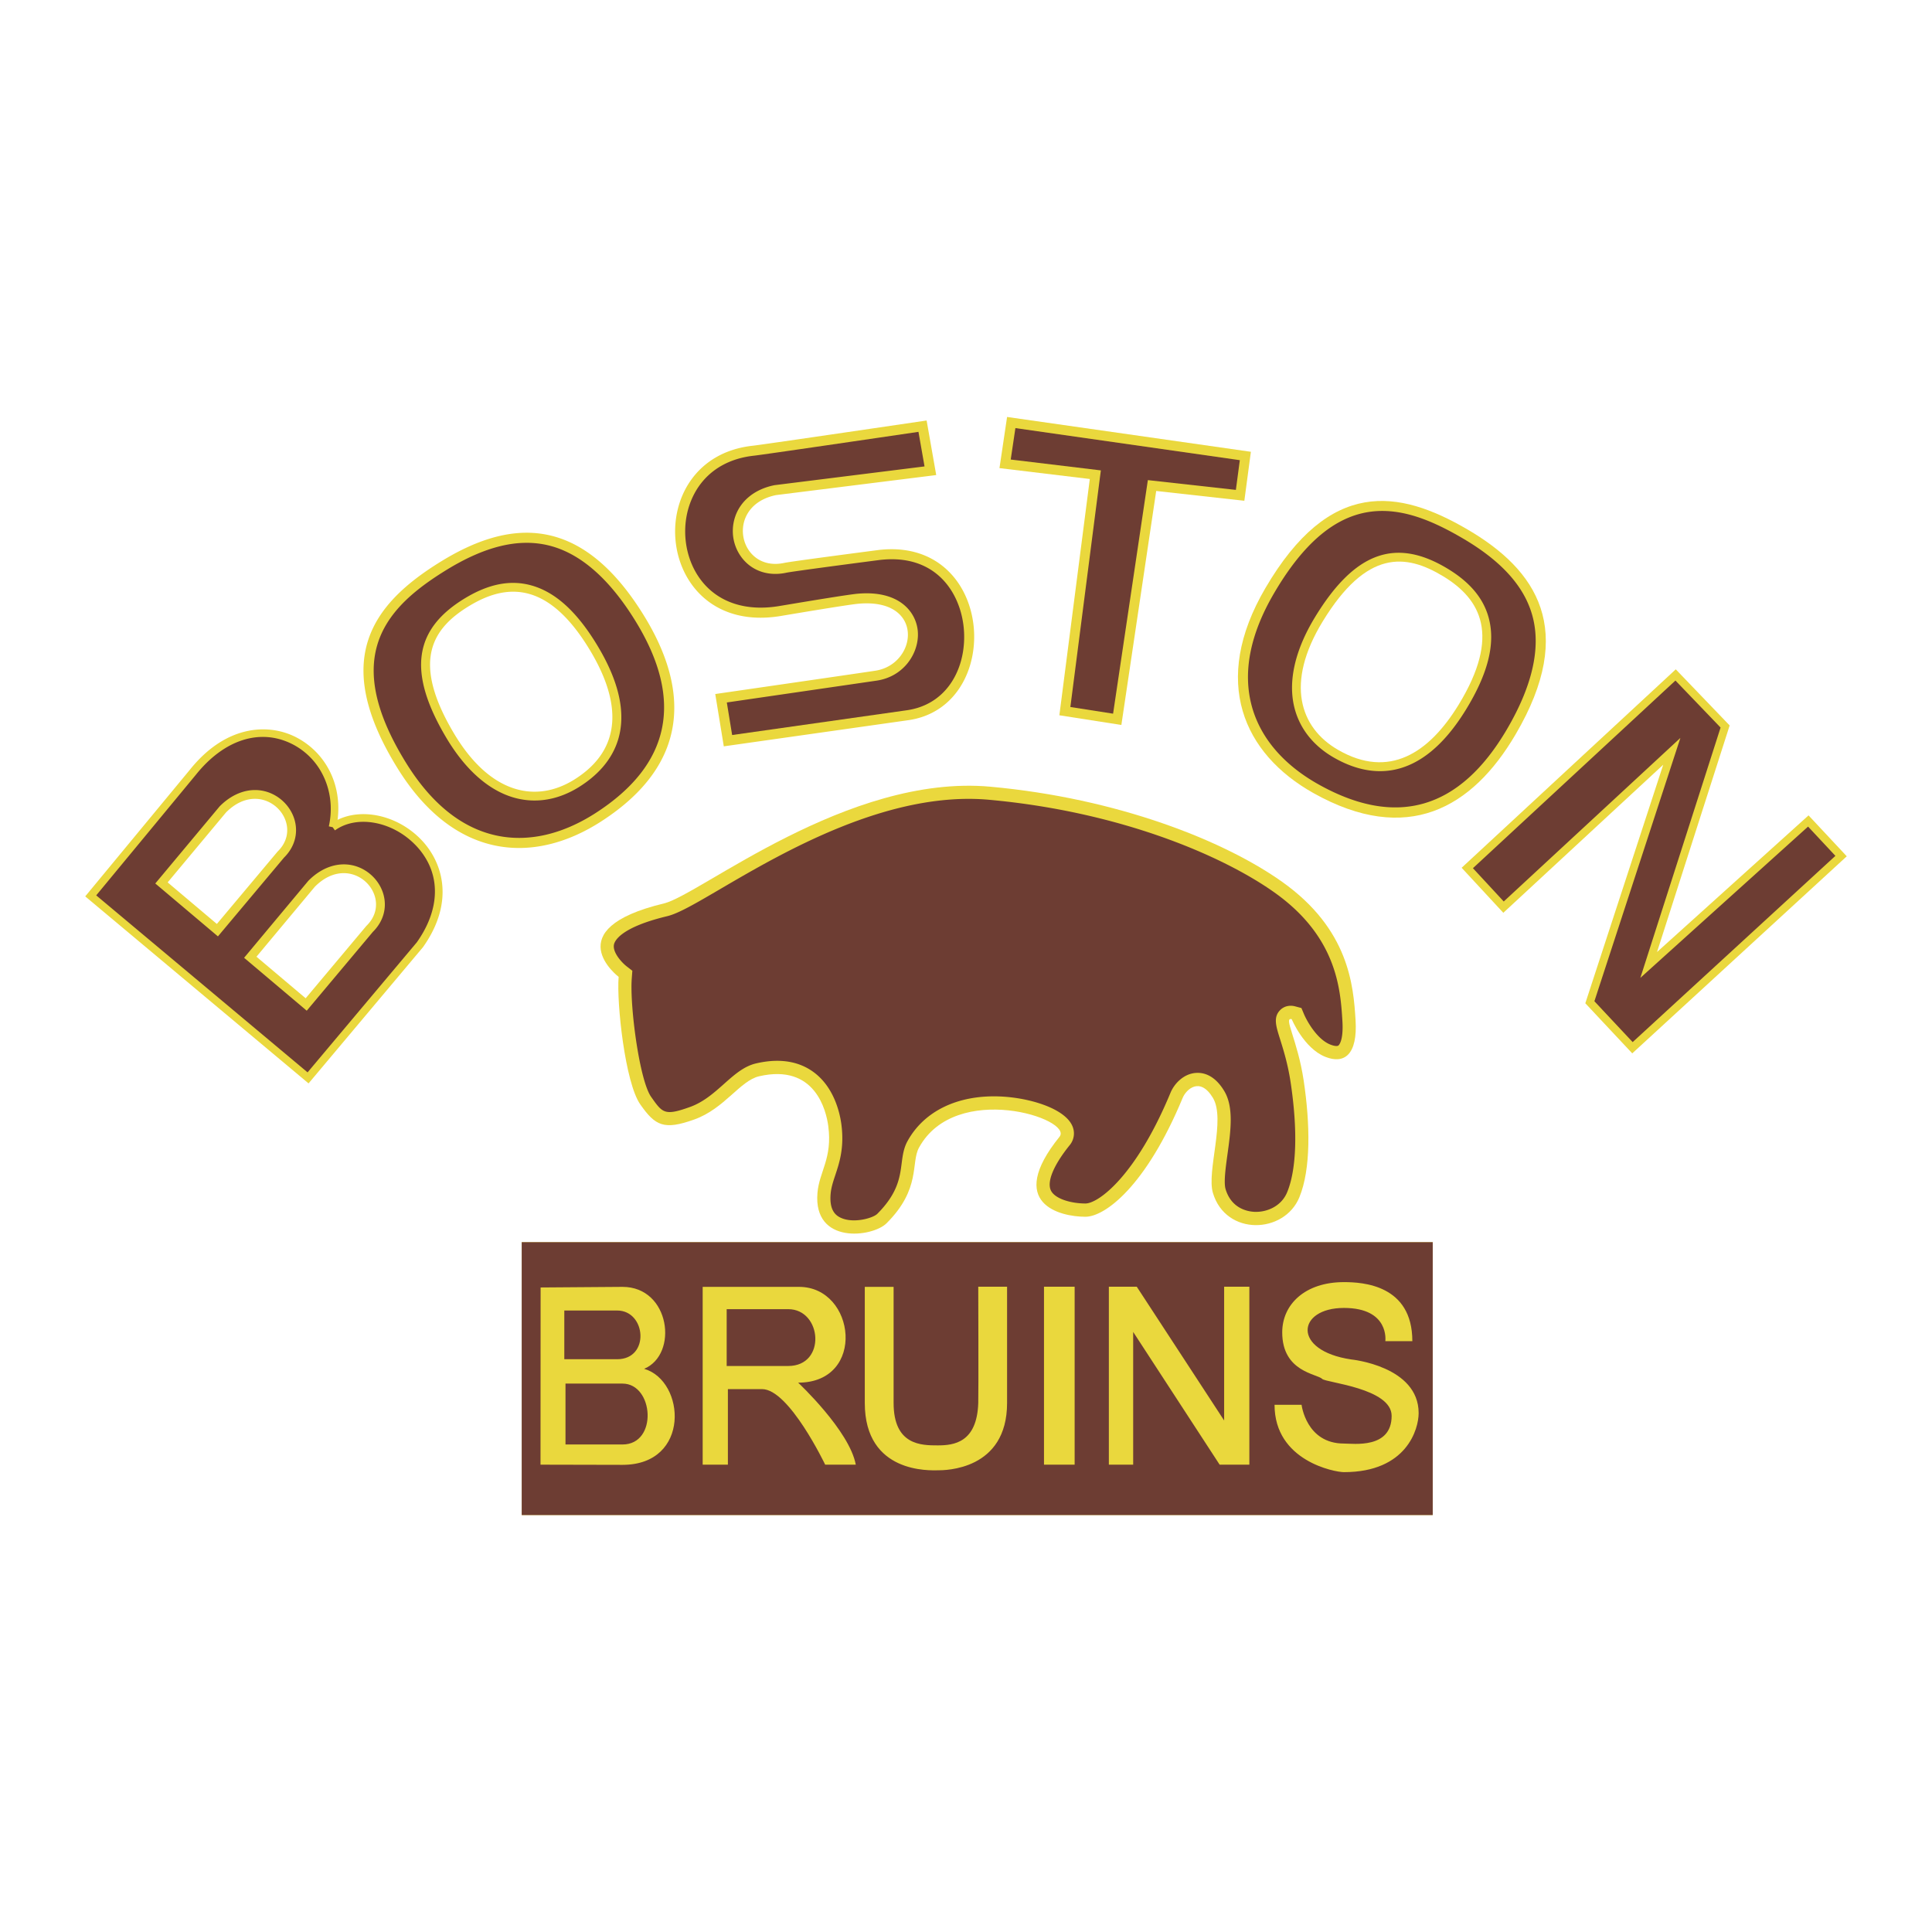 <svg xmlns="http://www.w3.org/2000/svg" width="2500" height="2500" viewBox="0 0 192.756 192.756"><g fill-rule="evenodd" clip-rule="evenodd"><path fill="#fff" d="M0 0h192.756v192.756H0V0z"/><path d="M18.942 76.8L8.504 89.432l22.281 18.659 11.422-13.6c2.45-3.458 2.311-6.606 1.112-8.911a7.829 7.829 0 0 0-1.437-1.946c-2.334-2.312-5.77-3.031-8.2-1.839.221-1.752-.063-3.468-.822-4.927a7.675 7.675 0 0 0-3.494-3.399c-2.709-1.299-6.869-1.107-10.424 3.331zm-2.214 11.237l4.909 4.146 6.055-7.219c2.945-2.849-1.452-7.62-5.143-3.905l-5.821 6.978zm8.859 7.414l4.909 4.146 6.056-7.218c2.945-2.848-1.452-7.62-5.143-3.906l-5.822 6.978zM59.961 81.966c-6.715 4.322-14.625 3.854-20.312-5.34-6.687-10.812-2.514-16.359 4.276-20.562 6.79-4.203 13.948-4.973 20.312 5.34 4.484 7.266 4.733 14.763-4.276 20.562zm-2.673-4.182c-3.727 2.326-8.339 1.542-12.01-4.634-4.317-7.264-2.116-10.521 1.659-12.768 3.775-2.244 7.901-2.292 12.011 4.635 2.894 4.882 3.339 9.648-1.66 12.767zM92.449 41.953l.958 5.444-15.977 1.998c-5.226 1.074-3.75 7.748.811 6.767.786-.169 9.433-1.291 9.433-1.291 11.647-1.341 12.618 15.712 2.854 16.995l-18.315 2.597-.852-5.22s14.74-2.134 15.985-2.328c4.22-.659 4.953-7.273-1.697-6.681-1.106.099-7.138 1.121-7.773 1.226-12.663 2.085-14.277-15.76-2.745-16.993 1.014-.109 17.318-2.514 17.318-2.514z" fill="#ead83d"/><path d="M75.238 45.462c-2.971.318-5.193 1.885-6.256 4.414-1.115 2.649-.702 5.901 1.026 8.091 1.699 2.154 4.435 3.042 7.704 2.503l.436-.073c2.747-.46 6.503-1.081 7.412-1.162 4.054-.361 5.762 1.712 5.994 3.598.023.192.032.388.027.585-.053 1.956-1.507 4.082-4.079 4.483l-14.987 2.184.53 3.248 17.344-2.459c3.842-.504 5.712-3.733 5.803-7.065.013-.47-.01-.943-.067-1.41-.42-3.408-2.855-7.165-8.336-6.533-3.444.447-8.79 1.157-9.336 1.274-1.658.357-3.198-.095-4.227-1.239a4.375 4.375 0 0 1-1.111-3.047 4.46 4.46 0 0 1 .222-1.269c.532-1.616 1.951-2.772 3.894-3.171l.039-.008 14.971-1.871-.606-3.449c-3.54.52-15.509 2.281-16.397 2.376z" fill="#6d3d33"/><path fill="#ead83d" d="M100.477 41.601l-.76 5.103 9.013 1.086-3.037 23.573 6.186.967 3.475-23.346 8.794.977.653-4.886-24.324-3.474z"/><path d="M100.84 45.848l8.992 1.083-3.041 23.607 4.262.666 3.469-23.303 8.781.976c.123-.932.27-2.026.395-2.966l-22.391-3.199c-.143.963-.321 2.148-.467 3.136z" fill="#6d3d33"/><path fill="#ead83d" d="M145.828 86.578l21.363-19.798 5.377 5.599-7.246 22.606 15.117-13.634 3.813 4.081-21.402 19.663-4.682-4.999 7.771-23.797-15.953 14.771-4.158-4.492z"/><path d="M146.955 86.62c.697.753 2.379 2.568 3.074 3.322l17.623-16.318s-8.297 25.406-8.578 26.271l3.816 4.076 20.229-18.582c-.672-.721-2.07-2.215-2.727-2.92l-16.734 15.092s7.727-24.103 8.004-24.973l-4.504-4.69c-1.058.981-19.125 17.725-20.203 18.722zM21.926 80.44l-.026.028-6.406 7.677 6.249 5.278 6.622-7.894-.062.067c1.051-1.016 1.457-2.364 1.114-3.698-.36-1.399-1.506-2.551-2.92-2.935-1.553-.421-3.219.117-4.571 1.477zm-2.378-3.148c2.779-3.469 6.321-4.633 9.479-3.118a6.9 6.9 0 0 1 3.138 3.055c.794 1.528 1.055 3.368.643 5.218l.381.084.229.316c2.127-1.536 5.603-.947 7.913 1.342a7.259 7.259 0 0 1 1.342 1.799c1.238 2.378.881 5.249-1.085 8.025l-10.901 12.978L9.6 89.331c.472-.569 9.948-12.039 9.948-12.039zm11.239 10.562l-.027.027-6.406 7.677 6.25 5.279 6.622-7.894-.062.067c1.051-1.017 1.457-2.364 1.114-3.697-.359-1.398-1.505-2.551-2.918-2.935-1.555-.421-3.222.117-4.573 1.476z" fill="#6d3d33"/><path fill="#ead83d" d="M142.943 151.156H52.052v-27.223h90.891v27.223z"/><path fill="#6d3d33" d="M142.943 151.156H52.052v-27.223h90.891v27.223z"/><path d="M64.266 136.567c3.444-1.442 2.605-8.176-2.157-8.176l-8.172.06-.01 17.679 8.182.018c6.823-.001 6.288-8.383 2.157-9.581zm5.84-8.175v17.738h2.516v-7.537h3.415c2.696 0 6.29 7.537 6.29 7.537h3.055c-.628-3.396-5.75-8.182-5.75-8.182 6.829 0 5.75-9.557.09-9.557h-9.616v.001zm16.174 0v11.581c0 7.087 6.56 6.719 7.278 6.719.719 0 6.918 0 6.918-6.719v-11.596h-2.875s.033 10.585 0 11.596c-.127 3.955-2.425 4.233-4.043 4.233-1.617 0-4.403 0-4.403-4.233v-11.581H86.28zm17.88-.015v17.753h3.057v-17.753h-3.057zm6.471 0v17.753h2.426v-13.244l8.627 13.244h2.965v-17.753h-2.516v13.345l-8.717-13.345h-2.785zm27.584 5.43h2.695c0-5.613-4.941-5.89-6.828-5.89-3.863 0-6.154 2.208-6.154 5.016 0 3.958 3.49 4.126 3.998 4.647.359.368 6.918.92 6.918 3.681 0 3.314-3.809 2.762-4.762 2.762-3.771 0-4.223-3.866-4.223-3.866h-2.697c0 5.614 6.021 6.719 6.92 6.719 6.289 0 7.457-4.326 7.457-5.89 0-4.694-6.723-5.353-6.723-5.353-5.961-.884-5.406-5.14-.734-5.14 4.582 0 4.133 3.314 4.133 3.314zm-81.914-3.057v4.86h5.273c3.295 0 2.899-4.86 0-4.86h-5.273zm.119 7.291v6.075h5.687c3.554 0 3.127-6.075 0-6.075H56.42zm16.081-7.426v5.67h6.139c3.836 0 3.376-5.67 0-5.67h-6.139zM131.041 79.125c-6.965-3.909-10.256-11.118-4.795-20.447 6.422-10.971 13.277-9.882 20.172-5.851 6.893 4.031 10.926 9.995 4.791 20.448-4.32 7.364-10.826 11.094-20.168 5.85zm2.441-4.321c-3.801-2.204-5.268-6.646-1.529-12.782 4.396-7.216 8.305-6.796 12.057-4.513s5.727 5.907 1.529 12.782c-2.957 4.845-6.959 7.47-12.057 4.513zM61.722 97.461c-.216 2.588.646 10.565 2.156 12.721 1.509 2.156 2.372 2.588 5.39 1.51s4.566-3.873 6.469-4.312c5.605-1.294 6.699 3.462 6.899 4.958.432 3.234-.899 4.536-1.078 6.684-.432 5.175 5.494 4.425 6.899 3.02 3.45-3.45 2.398-6.022 3.234-7.546 3.665-6.685 15.453-2.862 14.015-1.078-5.391 6.683.062 7.978 2.586 7.978 1.941 0 6.037-3.019 9.703-11.859.35-.845 1.725-2.155 3.02 0 1.293 2.156-.648 7.331 0 9.486 1.293 4.312 7.113 4.098 8.623.432 1.166-2.833 1.078-7.33.432-11.643-.611-4.08-2.061-6.362-1.193-6.13 0 0 1.193 2.896 3.35 3.758 1.898.76 3.234-.216 3.018-3.665-.215-3.45-.646-9.056-7.33-13.799-5.805-4.12-16.432-8.335-29.107-9.487-14.23-1.293-28.974 10.783-32.557 11.644-10.782 2.585-4.529 7.328-4.529 7.328z" fill="#ead83d"/><path d="M71.869 88.695c-2.515 1.471-4.177 2.444-5.312 2.716-4.594 1.103-5.219 2.436-5.3 2.817a.938.938 0 0 0-.02.191c0 .751.839 1.649 1.286 1.995l.566.438-.054.717a11.63 11.63 0 0 0-.032.913c0 3.182.898 9.435 1.955 10.943 1.142 1.631 1.347 1.924 3.868 1.024 1.362-.486 2.401-1.41 3.406-2.304 1.023-.91 1.989-1.771 3.209-2.051 2.228-.515 4.113-.252 5.603.779 2.181 1.511 2.753 4.201 2.898 5.288.311 2.328-.196 3.851-.603 5.076-.222.669-.414 1.245-.468 1.892-.136 1.639.512 2.137 1.012 2.368 1.284.596 3.219.034 3.644-.391 2.043-2.044 2.249-3.632 2.431-5.033.101-.78.197-1.517.58-2.215 1.642-2.993 4.985-4.621 9.172-4.466 2.928.108 6.465 1.164 7.26 2.906a1.83 1.83 0 0 1-.236 1.941c-1.617 2.005-2.305 3.656-1.887 4.532.41.854 2.043 1.301 3.447 1.302 1.275 0 5.025-2.701 8.486-11.046.383-.922 1.311-1.892 2.525-1.981.768-.057 1.881.211 2.84 1.809.969 1.615.639 4.003.32 6.312-.182 1.316-.387 2.81-.189 3.473.584 1.944 2.199 2.231 2.865 2.265 1.207.06 2.689-.521 3.279-1.957.941-2.282 1.064-6.169.348-10.945-.277-1.854-.732-3.295-1.062-4.348-.408-1.296-.678-2.153 0-2.863.379-.395.943-.539 1.512-.387l.625.167.252.601c.277.665 1.291 2.508 2.621 3.04.455.182.721.169.811.104.023-.017.533-.409.404-2.466-.195-3.129-.523-8.366-6.777-12.806-5.205-3.694-15.416-8.063-28.465-9.25-10.056-.909-20.55 5.231-26.82 8.9zM145.91 53.694c-3.934-2.3-8.047-3.854-12.184-1.662-2.205 1.168-4.416 3.401-6.613 7.153-2.393 4.088-3.141 7.879-2.221 11.268.852 3.139 3.146 5.835 6.639 7.795 7.785 4.37 14.113 2.526 18.812-5.482 2.527-4.309 3.395-8.084 2.574-11.221-.776-2.98-3.069-5.549-7.007-7.851zm-14.707 7.871c-2.01 3.3-2.721 6.433-2.053 9.06.525 2.059 1.869 3.767 3.893 4.939 3.473 2.014 8.59 2.814 13.246-4.814 2.143-3.511 2.891-6.435 2.283-8.938-.488-2.015-1.832-3.667-4.105-5.052-5.215-3.174-9.305-1.692-13.264 4.805zM44.455 56.918c-3.875 2.399-7.173 5.304-7.173 9.987 0 2.495.937 5.496 3.223 9.193 2.491 4.028 5.491 6.464 8.916 7.238 3.172.719 6.63-.047 9.997-2.215 7.506-4.832 8.841-11.288 3.965-19.189-2.623-4.252-5.553-6.786-8.709-7.53-2.998-.708-6.341.116-10.219 2.516zm2.033 2.71c-5.246 3.122-5.852 7.431-1.965 13.971 1.975 3.322 4.41 5.416 7.044 6.056 2.064.501 4.203.112 6.186-1.125 3.406-2.125 6.51-6.272 1.949-13.958-2.099-3.538-4.333-5.567-6.829-6.203-2.009-.514-4.098-.101-6.385 1.259z" fill="#6d3d33"/></g></svg>